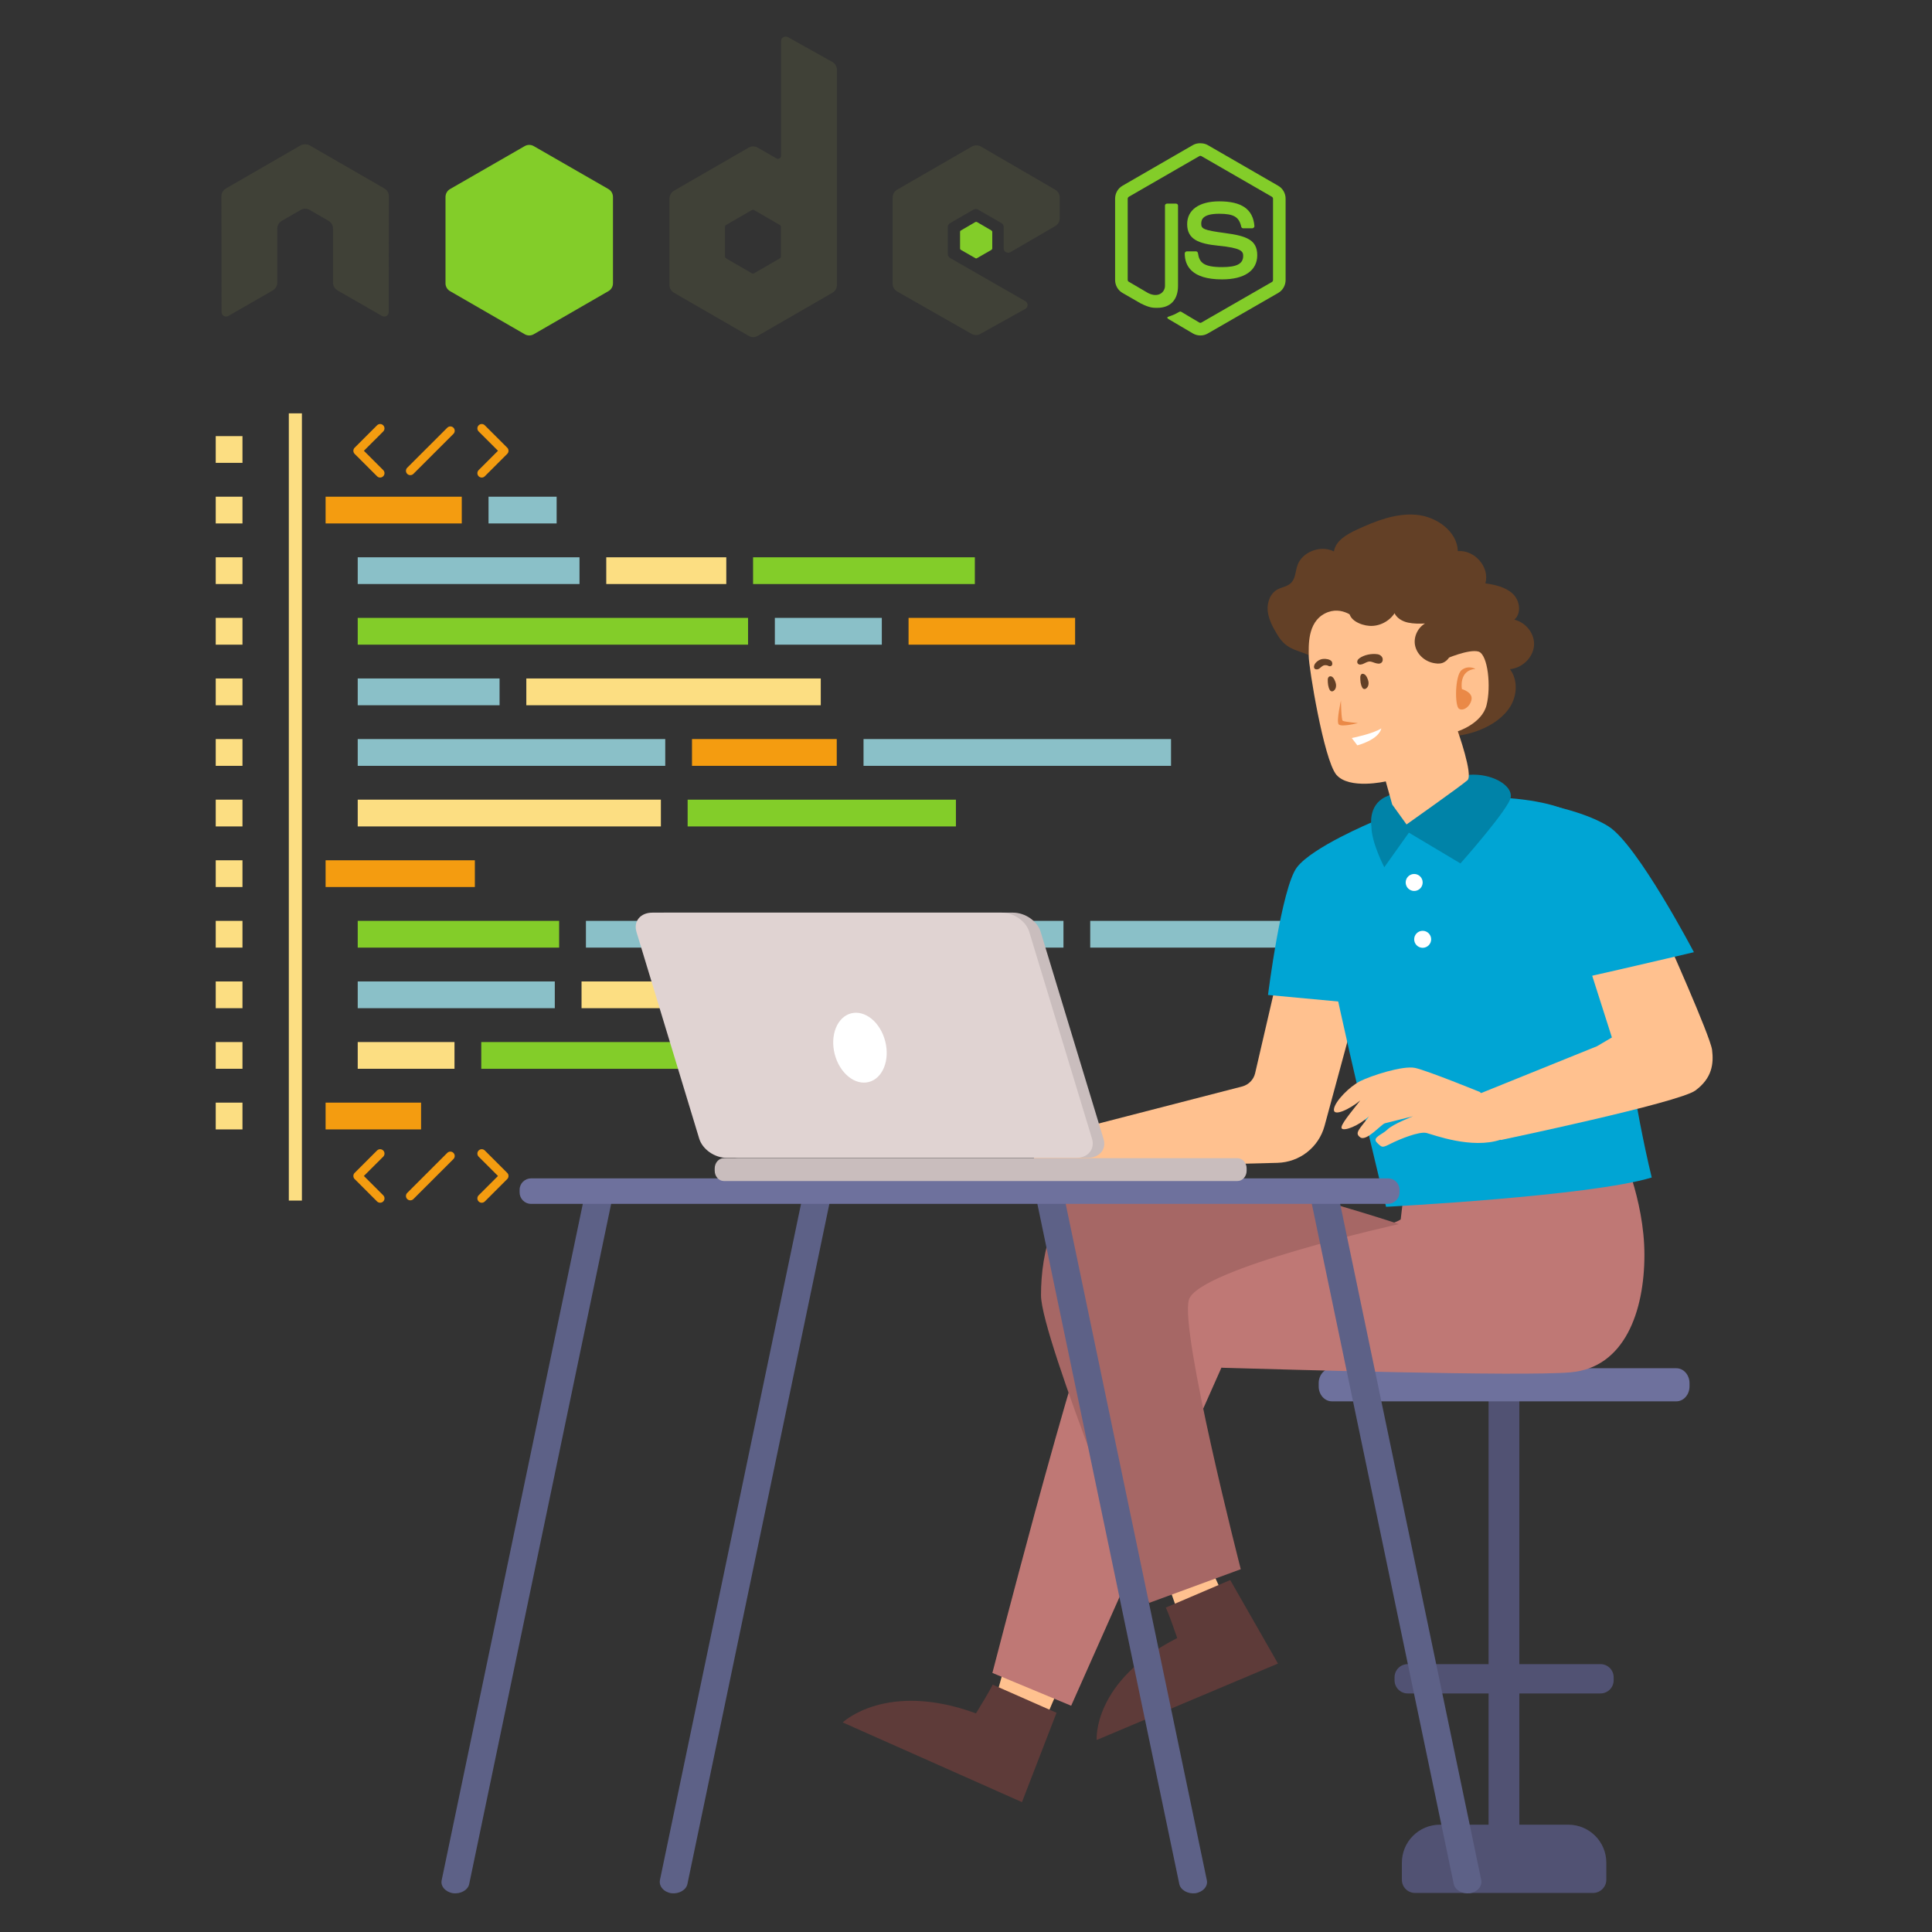 <svg xmlns="http://www.w3.org/2000/svg" xmlns:xlink="http://www.w3.org/1999/xlink" width="600" zoomAndPan="magnify" viewBox="0 0 450 450" height="600" preserveAspectRatio="xMidYMid meet" version="1.0"><rect x="0" y="0" width="450" height="450" fill="#333333" stroke="none"/><defs><clipPath id="2ee9a1f494"><path d="M 259 33 L 300 33 L 300 78.691 L 259 78.691 Z M 259 33 " clip-rule="nonzero"/></clipPath><clipPath id="1ba6ce862b"><path d="M 51 8.523 L 247 8.523 L 247 78.691 L 51 78.691 Z M 51 8.523 " clip-rule="nonzero"/></clipPath><clipPath id="398a50bbe4"><path d="M 103 33 L 232 33 L 232 78.691 L 103 78.691 Z M 103 33 " clip-rule="nonzero"/></clipPath><clipPath id="8647e7e015"><path d="M 83 115 L 300.848 115 L 300.848 235 L 83 235 Z M 83 115 " clip-rule="nonzero"/></clipPath><clipPath id="bf3d20407f"><path d="M 50.246 96.172 L 212 96.172 L 212 280 L 50.246 280 Z M 50.246 96.172 " clip-rule="nonzero"/></clipPath><clipPath id="69ff1e17cf"><path d="M 75.406 98.293 L 250.527 98.293 L 250.527 280.141 L 75.406 280.141 Z M 75.406 98.293 " clip-rule="nonzero"/></clipPath><clipPath id="456d8ddaef"><path d="M 295 119.492 L 358 119.492 L 358 172 L 295 172 Z M 295 119.492 " clip-rule="nonzero"/></clipPath><clipPath id="2b98f026fd"><path d="M 102.32 276 L 143 276 L 143 441 L 102.32 441 Z M 102.32 276 " clip-rule="nonzero"/></clipPath></defs><g clip-path="url(#2ee9a1f494)"><path fill="#83cd29" d="M 279.582 33.359 C 278.98 33.359 278.391 33.484 277.871 33.777 L 261.438 43.27 C 260.375 43.883 259.73 45.039 259.73 46.27 L 259.73 65.215 C 259.73 66.445 260.375 67.602 261.438 68.219 L 265.73 70.691 C 267.816 71.719 268.586 71.703 269.535 71.703 C 272.621 71.703 274.383 69.828 274.383 66.574 L 274.383 47.879 C 274.383 47.613 274.156 47.426 273.895 47.426 L 271.836 47.426 C 271.574 47.426 271.348 47.621 271.348 47.879 L 271.348 66.582 C 271.348 68.023 269.844 69.477 267.406 68.254 L 262.945 65.641 C 262.785 65.555 262.664 65.398 262.664 65.219 L 262.664 46.273 C 262.664 46.094 262.785 45.91 262.945 45.82 L 279.344 36.363 C 279.496 36.277 279.68 36.277 279.832 36.363 L 296.23 45.82 C 296.387 45.914 296.512 46.09 296.512 46.273 L 296.512 65.219 C 296.512 65.402 296.418 65.586 296.266 65.676 L 279.832 75.129 C 279.688 75.215 279.492 75.215 279.344 75.129 L 275.121 72.617 C 274.996 72.543 274.824 72.551 274.703 72.617 C 273.539 73.277 273.32 73.355 272.227 73.734 C 271.957 73.828 271.547 73.973 272.367 74.434 L 277.879 77.684 C 278.402 77.984 278.988 78.137 279.59 78.137 C 280.199 78.137 280.773 77.988 281.297 77.684 L 297.73 68.227 C 298.797 67.605 299.441 66.457 299.441 65.227 L 299.441 46.277 C 299.441 45.047 298.797 43.895 297.73 43.277 L 281.297 33.789 C 280.785 33.492 280.191 33.371 279.59 33.371 Z M 283.98 46.898 C 279.301 46.898 276.512 48.891 276.512 52.203 C 276.512 55.789 279.277 56.781 283.77 57.227 C 289.145 57.754 289.562 58.543 289.562 59.598 C 289.562 61.434 288.098 62.215 284.641 62.215 C 280.301 62.215 279.344 61.133 279.023 58.965 C 278.988 58.734 278.809 58.547 278.57 58.547 L 276.438 58.547 C 276.305 58.551 276.191 58.602 276.094 58.695 C 276 58.789 275.953 58.902 275.949 59.035 C 275.949 61.801 277.453 65.074 284.637 65.074 C 289.836 65.074 292.836 63.035 292.836 59.453 C 292.836 55.914 290.414 54.957 285.371 54.289 C 280.277 53.613 279.789 53.285 279.789 52.094 C 279.789 51.105 280.199 49.789 283.973 49.789 C 287.348 49.789 288.594 50.516 289.105 52.789 C 289.148 53.004 289.336 53.176 289.559 53.176 L 291.691 53.176 C 291.82 53.176 291.949 53.098 292.039 53.004 C 292.129 52.902 292.191 52.789 292.18 52.652 C 291.852 48.738 289.238 46.898 283.98 46.898 Z M 283.98 46.898 " fill-opacity="1" fill-rule="nonzero"/></g><g clip-path="url(#1ba6ce862b)"><path fill="#404137" d="M 182.969 8.523 C 182.785 8.523 182.609 8.57 182.445 8.664 C 182.102 8.867 181.926 9.168 181.922 9.57 L 181.922 36.262 C 181.922 36.523 181.801 36.758 181.574 36.891 C 181.332 37.031 181.086 37.031 180.84 36.891 L 176.48 34.379 C 176.156 34.191 175.809 34.098 175.434 34.098 C 175.059 34.098 174.711 34.191 174.387 34.379 L 156.977 44.426 C 156.328 44.801 155.93 45.523 155.93 46.277 L 155.93 66.375 C 155.93 66.746 156.023 67.098 156.211 67.422 C 156.398 67.746 156.652 68 156.977 68.188 L 174.387 78.234 C 174.711 78.426 175.059 78.52 175.434 78.52 C 175.809 78.52 176.156 78.426 176.48 78.234 L 193.891 68.188 C 194.215 68 194.473 67.746 194.66 67.422 C 194.848 67.098 194.938 66.746 194.938 66.375 L 194.938 16.27 C 194.938 15.508 194.523 14.793 193.855 14.422 L 183.496 8.625 C 183.332 8.535 183.152 8.52 182.969 8.52 Z M 70.973 33.609 C 70.637 33.625 70.328 33.68 70.027 33.855 L 52.617 43.902 C 52.293 44.09 52.039 44.344 51.852 44.668 C 51.664 44.992 51.57 45.344 51.57 45.719 L 51.609 72.688 C 51.609 73.062 51.801 73.414 52.133 73.598 C 52.453 73.789 52.855 73.789 53.18 73.598 L 63.504 67.664 C 64.16 67.277 64.586 66.598 64.586 65.852 L 64.586 53.254 C 64.586 52.5 64.98 51.812 65.633 51.441 L 70.031 48.895 C 70.355 48.703 70.703 48.613 71.078 48.613 C 71.453 48.609 71.801 48.703 72.125 48.895 L 76.52 51.438 C 77.168 51.812 77.566 52.5 77.566 53.25 L 77.566 65.848 C 77.566 66.598 78 67.277 78.645 67.66 L 88.973 73.594 C 89.297 73.785 89.699 73.785 90.02 73.594 C 90.34 73.41 90.543 73.062 90.543 72.688 L 90.578 45.715 C 90.582 45.34 90.488 44.992 90.301 44.668 C 90.113 44.344 89.859 44.086 89.531 43.902 L 72.121 33.855 C 71.828 33.684 71.516 33.625 71.18 33.613 L 70.973 33.613 Z M 227.418 33.855 C 227.043 33.855 226.695 33.945 226.371 34.133 L 208.961 44.184 C 208.312 44.559 207.914 45.246 207.914 45.996 L 207.914 66.094 C 207.914 66.848 208.34 67.535 208.996 67.906 L 226.266 77.75 C 226.902 78.117 227.684 78.145 228.324 77.785 L 238.793 71.957 C 239.125 71.773 239.348 71.43 239.348 71.051 C 239.352 70.672 239.152 70.332 238.824 70.145 L 221.309 60.098 C 220.98 59.91 220.754 59.531 220.754 59.152 L 220.754 52.867 C 220.754 52.492 220.984 52.148 221.309 51.961 L 226.754 48.82 C 227.078 48.633 227.473 48.633 227.801 48.82 L 233.254 51.961 C 233.605 52.164 233.781 52.465 233.777 52.867 L 233.777 57.824 C 233.777 58.227 233.953 58.531 234.301 58.73 C 234.629 58.918 235.023 58.918 235.352 58.73 L 245.781 52.66 C 246.43 52.281 246.828 51.594 246.828 50.844 L 246.828 45.996 C 246.828 45.621 246.734 45.273 246.547 44.949 C 246.359 44.625 246.105 44.371 245.781 44.184 L 228.477 34.133 C 228.152 33.945 227.801 33.852 227.43 33.855 Z M 175.363 48.859 C 175.461 48.859 175.555 48.883 175.641 48.93 L 181.605 52.383 C 181.77 52.477 181.887 52.648 181.887 52.836 L 181.887 59.742 C 181.887 59.934 181.77 60.105 181.605 60.199 L 175.641 63.652 C 175.477 63.742 175.281 63.742 175.117 63.652 L 169.152 60.199 C 168.988 60.105 168.871 59.93 168.871 59.742 L 168.871 52.836 C 168.871 52.652 168.988 52.48 169.152 52.383 L 175.117 48.93 C 175.199 48.883 175.27 48.859 175.363 48.859 Z M 175.363 48.859 " fill-opacity="1" fill-rule="nonzero"/></g><g clip-path="url(#398a50bbe4)"><path fill="#83cd29" d="M 123.27 33.75 C 122.895 33.75 122.547 33.844 122.223 34.027 L 104.812 44.043 C 104.16 44.418 103.766 45.141 103.766 45.891 L 103.766 65.988 C 103.766 66.363 103.859 66.711 104.047 67.035 C 104.23 67.359 104.488 67.617 104.812 67.805 L 122.223 77.852 C 122.547 78.039 122.895 78.133 123.27 78.133 C 123.645 78.133 123.992 78.039 124.316 77.852 L 141.727 67.805 C 142.051 67.617 142.309 67.359 142.492 67.035 C 142.68 66.711 142.773 66.363 142.773 65.988 L 142.773 45.895 C 142.773 45.141 142.379 44.418 141.727 44.043 L 124.316 34.031 C 123.992 33.844 123.645 33.75 123.27 33.75 Z M 227.383 51.684 C 227.316 51.684 227.238 51.684 227.176 51.719 L 223.824 53.672 C 223.688 53.75 223.617 53.863 223.617 54.02 L 223.617 57.859 C 223.617 58.004 223.699 58.137 223.824 58.207 L 227.176 60.129 C 227.305 60.207 227.43 60.207 227.559 60.129 L 230.906 58.207 C 231.031 58.137 231.117 58.004 231.117 57.859 L 231.117 54.02 C 231.117 53.875 231.031 53.746 230.906 53.672 L 227.559 51.719 C 227.496 51.68 227.453 51.684 227.383 51.684 Z M 227.383 51.684 " fill-opacity="1" fill-rule="nonzero"/></g><g clip-path="url(#8647e7e015)"><path fill="#8ac0c8" d="M 129.652 115.691 L 113.789 115.691 L 113.789 121.922 L 129.652 121.922 Z M 134.977 129.805 L 83.32 129.805 L 83.32 136.035 L 134.977 136.035 Z M 205.391 143.918 L 180.477 143.918 L 180.477 150.152 L 205.391 150.152 Z M 116.359 158.031 L 83.32 158.031 L 83.32 164.266 L 116.359 164.266 Z M 154.949 172.145 L 83.32 172.145 L 83.32 178.375 L 154.949 178.375 Z M 201.133 178.375 L 272.754 178.375 L 272.754 172.145 L 201.133 172.145 Z M 253.934 214.484 L 253.934 220.719 L 300.848 220.719 L 300.848 214.484 Z M 136.473 220.719 L 247.699 220.719 L 247.699 214.484 L 136.473 214.484 Z M 83.32 234.832 L 129.223 234.832 L 129.223 228.602 L 83.32 228.602 L 83.32 234.832 " fill-opacity="1" fill-rule="nonzero"/></g><path fill="#83cd29" d="M 227.059 129.805 L 175.406 129.805 L 175.406 136.035 L 227.059 136.035 Z M 174.238 143.918 L 83.32 143.918 L 83.32 150.152 L 174.238 150.152 Z M 160.164 192.492 L 222.652 192.492 L 222.652 186.258 L 160.164 186.258 Z M 130.234 214.484 L 83.32 214.484 L 83.32 220.719 L 130.234 220.719 Z M 218.055 228.602 L 218.055 234.832 L 231.461 234.832 L 231.461 228.602 Z M 112.098 248.945 L 218.594 248.945 L 218.594 242.715 L 112.098 242.715 L 112.098 248.945 " fill-opacity="1" fill-rule="nonzero"/><g clip-path="url(#bf3d20407f)"><path fill="#fcde82" d="M 50.246 107.809 L 56.48 107.809 L 56.48 101.578 L 50.246 101.578 Z M 50.246 121.922 L 56.48 121.922 L 56.48 115.691 L 50.246 115.691 Z M 169.168 129.805 L 141.211 129.805 L 141.211 136.035 L 169.168 136.035 Z M 50.246 136.035 L 56.48 136.035 L 56.48 129.805 L 50.246 129.805 Z M 50.246 150.152 L 56.48 150.152 L 56.48 143.918 L 50.246 143.918 Z M 191.172 158.031 L 122.59 158.031 L 122.59 164.266 L 191.172 164.266 Z M 50.246 164.266 L 56.48 164.266 L 56.48 158.031 L 50.246 158.031 Z M 50.246 178.375 L 56.48 178.375 L 56.48 172.145 L 50.246 172.145 Z M 153.934 186.258 L 83.32 186.258 L 83.32 192.492 L 153.934 192.492 Z M 50.246 192.492 L 56.48 192.492 L 56.48 186.258 L 50.246 186.258 Z M 50.246 206.602 L 56.48 206.602 L 56.48 200.371 L 50.246 200.371 Z M 50.246 220.719 L 56.48 220.719 L 56.48 214.484 L 50.246 214.484 Z M 135.453 228.602 L 135.453 234.832 L 211.824 234.832 L 211.824 228.602 Z M 50.246 234.832 L 56.48 234.832 L 56.48 228.602 L 50.246 228.602 Z M 83.32 248.945 L 105.859 248.945 L 105.859 242.715 L 83.32 242.715 Z M 50.246 248.945 L 56.48 248.945 L 56.48 242.715 L 50.246 242.715 Z M 50.246 263.059 L 56.48 263.059 L 56.48 256.824 L 50.246 256.824 Z M 67.273 279.633 L 70.32 279.633 L 70.32 96.277 L 67.273 96.277 L 67.273 279.633 " fill-opacity="1" fill-rule="nonzero"/></g><g clip-path="url(#69ff1e17cf)"><path fill="#f49c10" d="M 107.555 115.691 L 75.836 115.691 L 75.836 121.922 L 107.555 121.922 Z M 211.621 143.918 L 211.621 150.152 L 250.414 150.152 L 250.414 143.918 Z M 161.18 178.375 L 194.895 178.375 L 194.895 172.145 L 161.18 172.145 Z M 75.836 206.602 L 110.602 206.602 L 110.602 200.371 L 75.836 200.371 Z M 98.078 256.824 L 75.836 256.824 L 75.836 263.059 L 98.078 263.059 Z M 95.57 110.672 C 95.832 110.672 96.09 110.574 96.289 110.375 L 105.617 101.055 C 106.012 100.66 106.012 100.012 105.617 99.621 C 105.219 99.223 104.578 99.223 104.18 99.621 L 94.852 108.941 C 94.457 109.336 94.457 109.98 94.852 110.375 C 95.051 110.574 95.312 110.672 95.57 110.672 Z M 87.824 110.93 C 88.02 111.129 88.281 111.23 88.543 111.23 C 88.797 111.23 89.059 111.129 89.258 110.93 C 89.656 110.535 89.656 109.895 89.262 109.496 L 84.758 104.996 L 89.258 100.5 C 89.652 100.102 89.652 99.461 89.258 99.062 C 88.863 98.664 88.219 98.664 87.824 99.062 L 82.602 104.277 C 82.207 104.676 82.207 105.316 82.602 105.715 Z M 112.922 99.062 C 112.527 98.664 111.883 98.664 111.488 99.062 C 111.094 99.461 111.094 100.105 111.488 100.5 L 111.488 100.496 L 115.992 104.992 L 111.488 109.496 C 111.094 109.891 111.094 110.535 111.488 110.934 C 111.688 111.133 111.949 111.23 112.207 111.23 C 112.465 111.23 112.727 111.133 112.922 110.934 L 118.145 105.715 C 118.336 105.523 118.441 105.27 118.441 104.996 C 118.441 104.723 118.336 104.469 118.145 104.277 Z M 112.926 267.973 C 112.527 267.574 111.883 267.574 111.488 267.973 C 111.094 268.367 111.094 269.016 111.488 269.41 L 115.992 273.906 L 111.488 278.406 C 111.09 278.801 111.09 279.445 111.488 279.844 C 111.688 280.039 111.945 280.141 112.207 280.141 C 112.465 280.141 112.727 280.039 112.926 279.844 L 118.145 274.625 C 118.336 274.434 118.441 274.176 118.441 273.906 C 118.441 273.637 118.336 273.375 118.145 273.188 Z M 89.262 267.973 C 88.863 267.574 88.219 267.574 87.824 267.973 L 87.824 267.969 L 82.602 273.188 C 82.207 273.586 82.207 274.227 82.602 274.625 L 87.824 279.844 C 88.02 280.039 88.281 280.137 88.543 280.137 C 88.801 280.137 89.059 280.039 89.262 279.844 C 89.656 279.445 89.656 278.801 89.262 278.406 L 84.754 273.906 L 89.262 269.41 C 89.656 269.012 89.656 268.367 89.262 267.973 Z M 104.18 268.527 L 94.852 277.852 C 94.457 278.246 94.457 278.891 94.852 279.285 C 95.051 279.484 95.312 279.582 95.57 279.582 C 95.832 279.582 96.09 279.484 96.289 279.285 L 105.617 269.965 C 106.012 269.566 106.012 268.926 105.617 268.527 C 105.223 268.133 104.574 268.133 104.18 268.527 " fill-opacity="1" fill-rule="nonzero"/></g><g clip-path="url(#456d8ddaef)"><path fill="#634026" d="M 297.461 147.742 C 296.438 146.039 295.48 144.266 295.277 142.285 C 295.07 140.305 295.891 138.121 297.664 137.234 C 298.621 136.758 299.777 136.621 300.598 135.871 C 301.758 134.848 301.691 133.207 302.168 131.777 C 303.191 128.57 307.559 126.863 310.695 128.434 C 311.105 125.906 313.766 124.406 316.152 123.312 C 320.453 121.336 325.09 119.492 329.867 119.902 C 334.641 120.312 339.418 123.793 339.555 128.363 C 343.512 128.023 347.059 132.184 345.969 135.871 C 348.289 136.211 350.742 136.758 352.379 138.328 C 354.02 139.895 354.426 142.832 352.723 144.332 C 355.52 145.016 357.566 147.742 357.293 150.473 C 357.02 153.203 354.562 155.59 351.699 155.863 C 353.539 158.32 353.402 161.801 351.836 164.465 C 350.266 167.055 347.535 168.898 344.602 170.059 C 334.438 174.016 322.227 169.992 314.652 162.348 C 311.922 159.551 309.535 155.184 306.055 153.203 C 302.645 151.223 299.848 151.84 297.461 147.742 Z M 297.461 147.742 " fill-opacity="1" fill-rule="evenodd"/></g><path fill="#ffc18f" d="M 298.688 222.605 L 292.344 249.969 C 292 251.469 290.84 252.629 289.41 253.039 L 240.492 265.664 L 241.039 272.281 L 297.527 270.848 C 302.715 270.715 307.148 267.234 308.512 262.25 L 318.336 226.016 Z M 298.688 222.605 " fill-opacity="1" fill-rule="evenodd"/><path fill="#ffc18f" d="M 271.262 366.727 L 274.809 376.758 L 285.316 372.461 L 281.426 363.93 Z M 271.262 366.727 " fill-opacity="1" fill-rule="evenodd"/><path fill="#5e3b39" d="M 271.535 374.438 L 286.543 368.023 L 297.664 387.473 L 255.434 405.281 C 255.434 405.281 254.41 391.566 274.195 381.535 C 272.148 375.531 271.535 374.438 271.535 374.438 Z M 271.535 374.438 " fill-opacity="1" fill-rule="evenodd"/><path fill="#ffc18f" d="M 234.148 387.539 L 231.418 397.297 C 231.418 397.297 243.016 402.961 243.016 402.074 C 243.016 401.188 247.109 392.113 247.109 392.113 Z M 234.148 387.539 " fill-opacity="1" fill-rule="evenodd"/><path fill="#515273" d="M 372.781 394.434 L 327.887 394.434 C 326.184 394.434 324.816 393.066 324.816 391.363 L 324.816 390.68 C 324.816 388.973 326.184 387.609 327.887 387.609 L 372.781 387.609 C 374.484 387.609 375.852 388.973 375.852 390.68 L 375.852 391.363 C 375.852 393.066 374.484 394.434 372.781 394.434 Z M 372.781 394.434 " fill-opacity="1" fill-rule="evenodd"/><path fill="#515273" d="M 371.074 440.902 L 329.594 440.902 C 327.887 440.902 326.523 439.539 326.523 437.832 L 326.523 433.875 C 326.523 428.961 330.48 425.004 335.395 425.004 L 365.277 425.004 C 370.188 425.004 374.145 428.961 374.145 433.875 L 374.145 437.832 C 374.145 439.473 372.781 440.902 371.074 440.902 Z M 371.074 440.902 " fill-opacity="1" fill-rule="evenodd"/><path fill="#515273" d="M 346.719 426.848 L 346.719 324.828 C 346.719 323.121 348.082 321.758 349.789 321.758 L 350.812 321.758 C 352.516 321.758 353.883 323.121 353.883 324.828 L 353.883 426.848 C 353.883 428.551 352.516 429.918 350.812 429.918 L 349.789 429.918 C 348.082 429.918 346.719 428.551 346.719 426.848 Z M 346.719 426.848 " fill-opacity="1" fill-rule="evenodd"/><path fill="#6e719d" d="M 390.449 326.398 L 310.219 326.398 C 308.512 326.398 307.148 324.828 307.148 322.918 L 307.148 322.168 C 307.148 320.254 308.512 318.688 310.219 318.688 L 390.449 318.688 C 392.156 318.688 393.52 320.254 393.52 322.168 L 393.52 322.918 C 393.52 324.828 392.156 326.398 390.449 326.398 Z M 390.449 326.398 " fill-opacity="1" fill-rule="evenodd"/><path fill="#bf7875" d="M 383.016 292.277 C 383.016 305.379 378.441 318.551 365.82 319.641 C 354.359 320.664 296.438 318.891 286.066 318.617 C 285.043 318.617 284.496 318.551 284.496 318.551 L 260.207 373.211 L 249.496 397.297 L 231.145 389.656 C 231.145 389.656 235.715 371.98 241.039 352.328 C 247.246 329.605 254.477 304.219 256.934 301.012 C 261.504 295.008 277.539 290.094 300.461 288.387 C 301.348 288.32 302.168 288.25 302.918 288.184 C 323.59 286.543 326.25 284.02 326.25 284.02 L 327.41 274.191 L 377.215 267.098 C 377.281 267.098 383.016 279.176 383.016 292.277 Z M 383.016 292.277 " fill-opacity="1" fill-rule="evenodd"/><path fill="#a66765" d="M 325.84 285.113 C 325.84 285.113 270.441 266.688 257.82 272.418 C 245.199 278.152 242.469 291.801 242.469 301.695 C 242.469 311.656 267.645 373.348 267.645 373.348 L 289 365.5 C 289 365.5 274.742 310.086 276.922 302.719 C 279.176 295.484 325.84 285.113 325.84 285.113 Z M 325.84 285.113 " fill-opacity="1" fill-rule="evenodd"/><path fill="#00a5d4" d="M 322.84 281.086 C 322.84 281.086 370.391 278.629 384.719 274.262 C 376.875 241.914 373.668 194.625 366.504 189.645 C 359.34 184.66 331.367 183.434 319.633 191.484 C 307.898 199.539 307.285 208.273 309.195 220.691 C 311.172 233.18 322.84 281.086 322.84 281.086 Z M 322.84 281.086 " fill-opacity="1" fill-rule="nonzero"/><path fill="#ffffff" d="M 331.367 205.543 C 331.367 205.805 331.316 206.059 331.219 206.301 C 331.117 206.543 330.973 206.758 330.789 206.941 C 330.602 207.129 330.387 207.27 330.145 207.371 C 329.902 207.473 329.652 207.523 329.391 207.523 C 329.125 207.523 328.875 207.473 328.633 207.371 C 328.391 207.27 328.176 207.129 327.988 206.941 C 327.805 206.758 327.66 206.543 327.562 206.301 C 327.461 206.059 327.41 205.805 327.41 205.543 C 327.41 205.281 327.461 205.027 327.562 204.785 C 327.66 204.543 327.805 204.328 327.988 204.145 C 328.176 203.957 328.391 203.816 328.633 203.715 C 328.875 203.613 329.125 203.566 329.391 203.566 C 329.652 203.566 329.902 203.613 330.145 203.715 C 330.387 203.816 330.602 203.957 330.789 204.145 C 330.973 204.328 331.117 204.543 331.219 204.785 C 331.316 205.027 331.367 205.281 331.367 205.543 Z M 331.367 205.543 " fill-opacity="1" fill-rule="nonzero"/><path fill="#ffffff" d="M 333.348 218.781 C 333.348 219.043 333.297 219.297 333.195 219.539 C 333.094 219.781 332.953 219.996 332.766 220.18 C 332.582 220.367 332.367 220.512 332.125 220.609 C 331.883 220.711 331.629 220.762 331.367 220.762 C 331.105 220.762 330.852 220.711 330.609 220.609 C 330.367 220.512 330.152 220.367 329.969 220.18 C 329.781 219.996 329.641 219.781 329.539 219.539 C 329.438 219.297 329.391 219.043 329.391 218.781 C 329.391 218.52 329.438 218.266 329.539 218.023 C 329.641 217.781 329.781 217.57 329.969 217.383 C 330.152 217.199 330.367 217.055 330.609 216.953 C 330.852 216.852 331.105 216.805 331.367 216.805 C 331.629 216.805 331.883 216.852 332.125 216.953 C 332.367 217.055 332.582 217.199 332.766 217.383 C 332.953 217.57 333.094 217.781 333.195 218.023 C 333.297 218.266 333.348 218.52 333.348 218.781 Z M 333.348 218.781 " fill-opacity="1" fill-rule="nonzero"/><g clip-path="url(#2b98f026fd)"><path fill="#5d6187" d="M 102.883 437.902 L 136.176 278.355 C 136.449 276.922 138.152 275.969 139.926 276.172 C 141.703 276.445 142.859 277.809 142.59 279.242 L 109.293 438.789 C 109.023 440.223 107.316 441.176 105.543 440.973 C 103.77 440.699 102.539 439.336 102.883 437.902 Z M 102.883 437.902 " fill-opacity="1" fill-rule="evenodd"/></g><path fill="#5d6187" d="M 153.711 437.902 L 187.004 278.355 C 187.277 276.922 188.98 275.969 190.754 276.172 C 192.527 276.445 193.688 277.809 193.418 279.242 L 160.121 438.789 C 159.848 440.223 158.145 441.176 156.371 440.973 C 154.598 440.699 153.438 439.336 153.711 437.902 Z M 153.711 437.902 " fill-opacity="1" fill-rule="evenodd"/><path fill="#5d6187" d="M 281.086 437.902 L 247.793 278.355 C 247.52 276.922 245.812 275.969 244.039 276.172 C 242.266 276.445 241.105 277.809 241.379 279.242 L 274.672 438.789 C 274.945 440.223 276.652 441.176 278.426 440.973 C 280.199 440.699 281.426 439.336 281.086 437.902 Z M 281.086 437.902 " fill-opacity="1" fill-rule="evenodd"/><path fill="#5d6187" d="M 345.012 437.902 L 311.719 278.355 C 311.445 276.922 309.738 275.969 307.965 276.172 C 306.191 276.445 305.031 277.809 305.305 279.242 L 338.598 438.789 C 338.871 440.223 340.578 441.176 342.352 440.973 C 344.125 440.699 345.285 439.336 345.012 437.902 Z M 345.012 437.902 " fill-opacity="1" fill-rule="evenodd"/><path fill="#6e719d" d="M 323.25 280.402 L 123.691 280.402 C 122.188 280.402 121.027 279.176 121.027 277.742 L 121.027 277.129 C 121.027 275.625 122.258 274.465 123.691 274.465 L 323.316 274.465 C 324.816 274.465 325.977 275.695 325.977 277.129 L 325.977 277.742 C 325.977 279.176 324.75 280.402 323.25 280.402 Z M 323.25 280.402 " fill-opacity="1" fill-rule="evenodd"/><path fill="#c9bdbd" d="M 253.316 269.688 L 171.926 269.688 C 169.129 269.688 166.262 267.711 165.512 265.184 L 150.91 217.078 C 150.16 214.621 151.797 212.574 154.598 212.574 L 235.988 212.574 C 238.785 212.574 241.652 214.551 242.402 217.078 L 257.004 265.184 C 257.82 267.641 256.113 269.688 253.316 269.688 Z M 253.316 269.688 " fill-opacity="1" fill-rule="evenodd"/><path fill="#e0d3d2" d="M 250.656 269.688 L 169.266 269.688 C 166.469 269.688 163.602 267.711 162.852 265.184 L 148.25 217.078 C 147.5 214.621 149.137 212.574 151.934 212.574 L 233.328 212.574 C 236.125 212.574 238.992 214.551 239.742 217.078 L 254.34 265.184 C 255.09 267.641 253.453 269.688 250.656 269.688 Z M 250.656 269.688 " fill-opacity="1" fill-rule="evenodd"/><path fill="#ffffff" d="M 206.18 242.504 C 206.316 243.031 206.41 243.559 206.469 244.094 C 206.527 244.629 206.543 245.156 206.523 245.68 C 206.5 246.203 206.438 246.711 206.336 247.203 C 206.234 247.695 206.094 248.16 205.918 248.602 C 205.738 249.047 205.527 249.453 205.281 249.828 C 205.039 250.203 204.762 250.535 204.457 250.828 C 204.152 251.121 203.824 251.367 203.473 251.57 C 203.121 251.77 202.75 251.918 202.363 252.02 C 201.98 252.117 201.582 252.164 201.18 252.16 C 200.773 252.156 200.367 252.102 199.957 251.992 C 199.551 251.883 199.148 251.723 198.75 251.516 C 198.355 251.305 197.973 251.051 197.602 250.75 C 197.234 250.449 196.887 250.109 196.559 249.727 C 196.23 249.348 195.934 248.934 195.66 248.484 C 195.387 248.039 195.145 247.57 194.938 247.074 C 194.73 246.578 194.559 246.066 194.422 245.543 C 194.285 245.02 194.191 244.488 194.133 243.953 C 194.074 243.418 194.059 242.891 194.078 242.367 C 194.102 241.844 194.164 241.336 194.266 240.844 C 194.367 240.352 194.508 239.887 194.684 239.445 C 194.863 239.004 195.074 238.594 195.32 238.219 C 195.566 237.848 195.84 237.512 196.145 237.219 C 196.449 236.926 196.777 236.68 197.129 236.48 C 197.48 236.281 197.852 236.129 198.238 236.031 C 198.625 235.93 199.02 235.883 199.422 235.887 C 199.828 235.891 200.234 235.949 200.645 236.059 C 201.051 236.164 201.453 236.324 201.852 236.535 C 202.246 236.742 202.629 236.996 203 237.297 C 203.367 237.598 203.715 237.938 204.043 238.32 C 204.371 238.703 204.668 239.117 204.941 239.562 C 205.215 240.008 205.457 240.48 205.664 240.977 C 205.871 241.473 206.043 241.98 206.18 242.504 Z M 206.18 242.504 " fill-opacity="1" fill-rule="nonzero"/><path fill="#c9bdbd" d="M 288.25 275.082 L 168.582 275.082 C 167.422 275.082 166.469 273.988 166.469 272.691 L 166.469 272.145 C 166.469 270.848 167.422 269.758 168.582 269.758 L 288.25 269.758 C 289.41 269.758 290.363 270.848 290.363 272.145 L 290.363 272.691 C 290.363 273.988 289.41 275.082 288.25 275.082 Z M 288.25 275.082 " fill-opacity="1" fill-rule="evenodd"/><path fill="#5e3b39" d="M 231.211 392.387 L 246.086 398.938 L 238.035 419.75 L 196.281 401.188 C 196.281 401.188 206.445 391.43 227.324 399.074 C 230.734 393.547 231.211 392.387 231.211 392.387 Z M 231.211 392.387 " fill-opacity="1" fill-rule="evenodd"/><path fill="#00a5d4" d="M 319.633 191.484 C 319.633 191.484 305.715 197.285 302.098 201.996 C 298.484 206.703 295.344 231.746 295.344 231.746 L 318.812 233.93 Z M 319.633 191.484 " fill-opacity="1" fill-rule="nonzero"/><path fill="#ffc18f" d="M 387.926 218.031 C 387.926 218.031 398.297 241.164 398.773 244.508 C 399.184 247.785 398.773 251.129 394.887 253.996 C 390.996 256.859 349.582 265.527 349.582 265.527 L 338.191 257.34 L 371.961 243.691 L 375.441 241.645 L 369.367 222.605 Z M 387.926 218.031 " fill-opacity="1" fill-rule="evenodd"/><path fill="#00a5d4" d="M 355.316 186.504 C 355.316 186.504 367.938 188.211 374.691 192.508 C 381.445 196.809 394.543 221.785 394.543 221.785 C 394.543 221.785 361.59 229.562 359.816 229.562 C 357.977 229.562 351.699 189.918 355.316 186.504 Z M 355.316 186.504 " fill-opacity="1" fill-rule="nonzero"/><path fill="#ffc18f" d="M 344.672 254.336 C 344.672 254.336 332.461 249.355 329.594 248.738 C 326.727 248.125 319.293 250.582 316.836 251.809 C 314.379 253.039 310.898 256.52 310.695 258.363 C 310.492 260.203 314.379 258.363 316.836 256.312 C 314.789 258.977 311.922 262.25 312.539 262.867 C 313.152 263.48 316.426 262.25 318.883 260 C 316.629 263.07 315.402 263.891 316.836 264.914 C 318.27 265.938 321.746 261.84 322.566 261.637 C 323.387 261.434 329.117 260 329.117 260 C 329.117 260 324.41 261.84 323.18 263.07 C 321.953 264.297 319.496 264.914 320.723 266.141 C 321.953 267.371 321.953 267.371 324 266.344 C 326.047 265.32 330.547 263.48 332.254 263.891 C 333.891 264.297 342.762 267.711 349.516 265.457 C 351.836 261.023 344.672 254.336 344.672 254.336 Z M 344.672 254.336 " fill-opacity="1" fill-rule="evenodd"/><path fill="#0083a8" d="M 319.43 192.508 C 319.43 192.508 318.543 187.598 322.703 185.617 C 326.934 183.637 338.328 180.43 343.172 180.43 C 348.016 180.43 352.176 183.023 351.902 185.617 C 351.629 188.211 340.168 201.109 340.168 201.109 L 328.16 193.941 L 322.43 201.996 C 322.43 201.996 319.43 196.262 319.43 192.508 Z M 319.43 192.508 " fill-opacity="1" fill-rule="nonzero"/><path fill="#ffc18f" d="M 324.273 187.391 L 327.613 192.031 C 327.613 192.031 340.441 182.957 341.805 181.727 C 343.172 180.5 339.555 170.332 339.555 170.332 C 339.555 170.332 345.148 168.559 346.242 164.258 C 347.332 159.961 346.582 152.52 344.398 151.77 C 342.148 151.086 336.551 153.543 336.551 153.543 C 336.551 153.543 331.23 141.191 326.797 140.441 C 322.293 139.762 316.016 144.332 316.016 144.332 C 316.016 144.332 312.672 140.785 308.582 142.898 C 304.488 145.016 304.828 150.406 304.828 152.863 C 304.828 155.32 308.309 176.812 311.242 180.43 C 314.242 183.98 322.77 182 322.77 182 Z M 324.273 187.391 " fill-opacity="1" fill-rule="evenodd"/><path fill="#634026" d="M 318.883 145.766 C 321.203 145.969 323.59 144.742 324.816 142.832 C 325.363 143.992 326.66 144.742 327.957 145.016 C 329.254 145.289 330.617 145.289 331.914 145.219 C 330.07 146.312 329.117 148.633 329.66 150.609 C 330.207 152.656 332.117 154.227 334.301 154.5 C 335.051 154.637 335.871 154.566 336.484 154.16 C 336.961 153.887 337.305 153.477 337.574 153.066 C 339.418 150.406 340.031 146.992 339.215 143.922 C 338.395 140.852 336.145 138.121 333.141 136.688 C 331.027 135.664 328.707 135.258 326.387 135.121 C 323.59 134.984 320.656 135.258 318.406 136.824 C 316.973 137.781 314.586 140.305 314.312 142.082 C 313.902 144.332 316.902 145.629 318.883 145.766 Z M 318.883 145.766 " fill-opacity="1" fill-rule="evenodd"/><path fill="#634026" d="M 308.172 153.477 C 307.422 153.543 306.672 154.023 306.262 154.637 C 306.055 154.977 305.918 155.523 306.262 155.797 C 306.535 156 307.012 155.934 307.285 155.727 C 307.559 155.523 307.828 155.25 308.172 155.047 C 308.445 154.91 308.785 154.91 309.125 154.977 C 309.332 155.047 309.535 155.184 309.738 155.184 C 310.422 155.184 310.422 154.43 310.148 154.023 C 309.738 153.543 308.785 153.406 308.172 153.477 Z M 308.172 153.477 " fill-opacity="1" fill-rule="evenodd"/><path fill="#634026" d="M 316.699 153.273 C 316.426 153.477 316.223 153.68 316.152 153.953 C 316.086 154.227 316.152 154.566 316.426 154.703 C 316.562 154.773 316.766 154.84 316.973 154.773 C 317.652 154.703 318.199 154.16 318.883 154.09 C 319.359 154.023 319.836 154.297 320.316 154.43 C 320.793 154.566 321.34 154.703 321.746 154.363 C 322.09 154.09 322.156 153.543 321.953 153.137 C 321.746 152.727 321.34 152.453 320.859 152.383 C 319.43 152.18 317.789 152.52 316.699 153.273 Z M 316.699 153.273 " fill-opacity="1" fill-rule="evenodd"/><path fill="#634026" d="M 309.262 158.32 C 309.262 159.141 309.332 160.027 309.738 160.711 C 309.809 160.848 309.875 160.914 310.012 160.984 C 310.285 161.121 310.629 160.984 310.832 160.711 C 311.172 160.367 311.242 159.824 311.172 159.344 C 311.105 158.867 310.695 157.777 310.148 157.57 C 309.605 157.367 309.262 157.777 309.262 158.32 Z M 309.262 158.32 " fill-opacity="1" fill-rule="evenodd"/><path fill="#634026" d="M 316.836 157.777 C 316.836 158.594 316.902 159.48 317.312 160.164 C 317.383 160.301 317.449 160.367 317.586 160.438 C 317.859 160.574 318.199 160.438 318.406 160.164 C 318.746 159.824 318.812 159.277 318.746 158.801 C 318.676 158.32 318.27 157.23 317.723 157.023 C 317.176 156.75 316.836 157.16 316.836 157.777 Z M 316.836 157.777 " fill-opacity="1" fill-rule="evenodd"/><path fill="#ea8947" d="M 312.332 163.168 C 312.332 163.168 311.242 167.941 311.785 168.695 C 312.332 169.445 316.289 168.422 316.289 168.422 C 316.289 168.422 313.152 168.148 312.742 167.875 C 312.402 167.672 312.332 163.168 312.332 163.168 Z M 312.332 163.168 " fill-opacity="1" fill-rule="evenodd"/><path fill="#ffffff" d="M 314.855 171.902 C 314.855 171.902 319.77 170.945 321.746 169.648 C 321.066 172.379 316.152 173.605 316.152 173.605 Z M 314.855 171.902 " fill-opacity="1" fill-rule="evenodd"/><path fill="#ea8947" d="M 343.648 155.797 C 343.648 155.797 342.012 154.84 340.441 156.07 C 338.871 157.297 338.805 164.465 339.828 165.078 C 340.852 165.758 342.555 164.465 342.762 162.824 C 342.965 161.188 340.508 160.504 340.508 160.504 C 340.508 160.504 339.691 156.137 343.648 155.797 Z M 343.648 155.797 " fill-opacity="1" fill-rule="evenodd"/></svg>